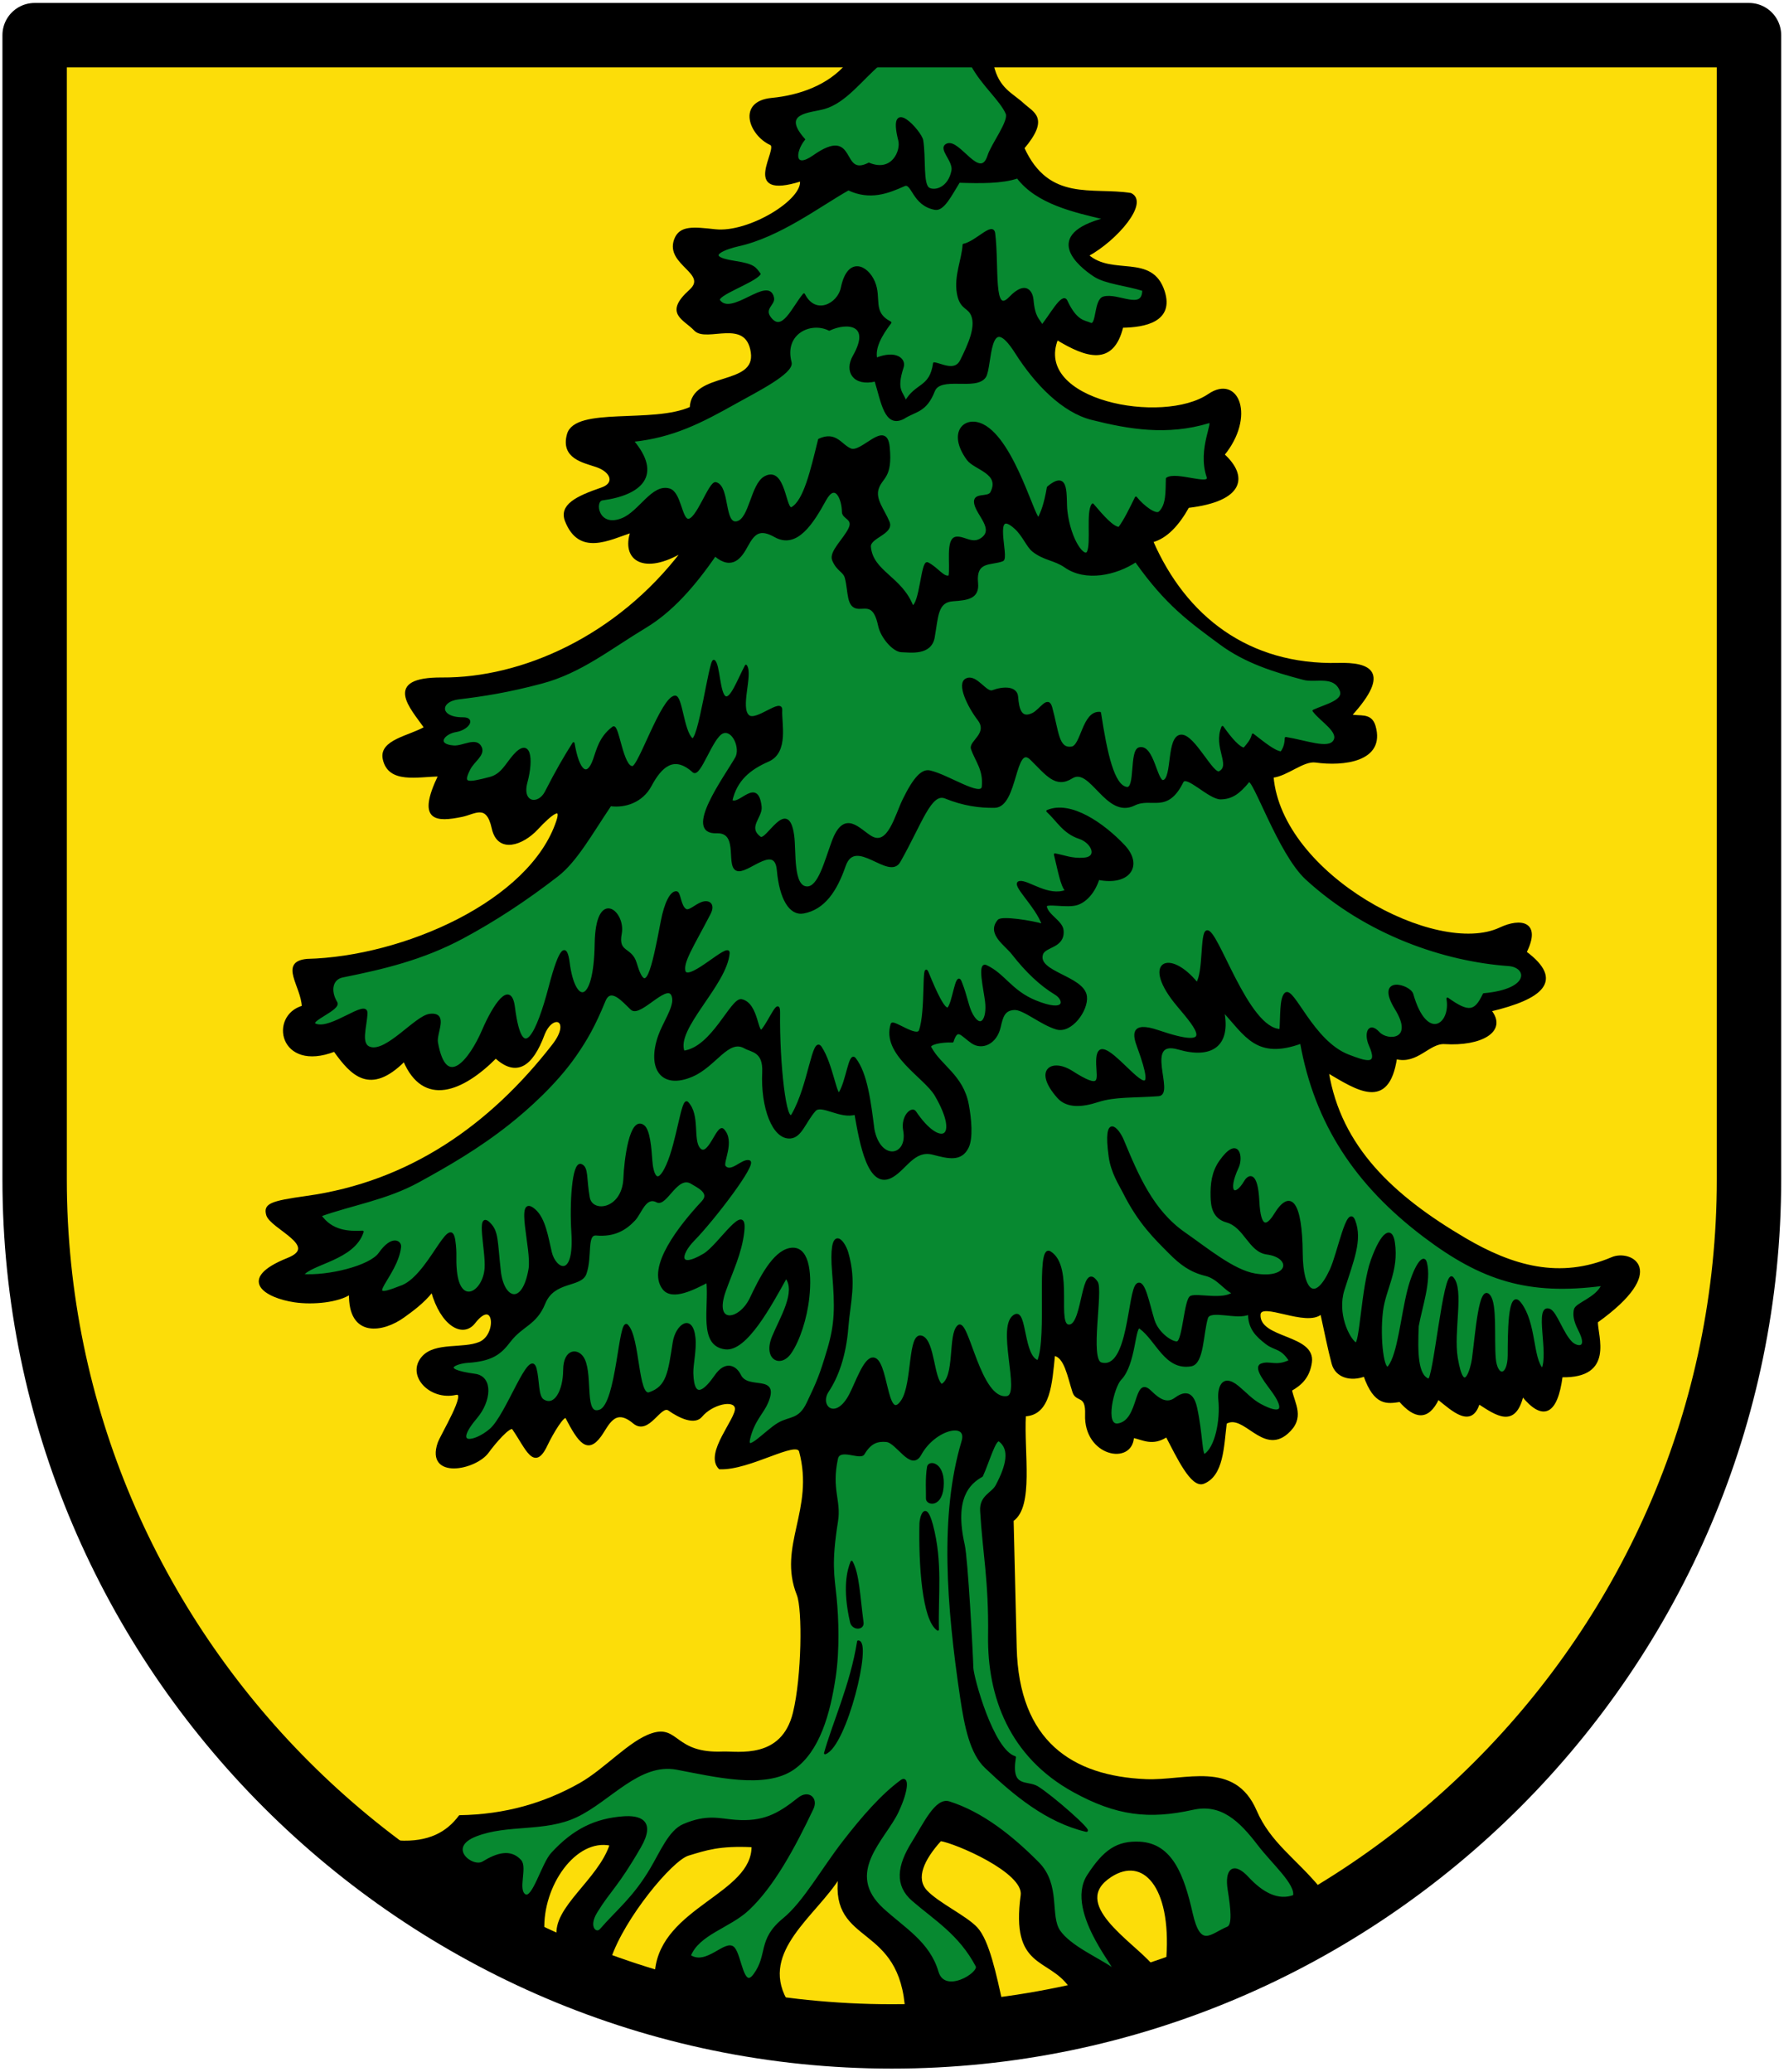 <svg viewBox="0 0 581 675" xmlns="http://www.w3.org/2000/svg">
    <path d="M569.722 384.288V11.446H11.275v372.842c0 153.597 125.66 279.272 279.224 279.272 153.556 0 279.223-125.675 279.223-279.272z" fill="#fcdd09" fill-rule="evenodd"/>
    <path d="M437.26 910.21c-3.01-13.553-6.29-29.41-11.789-35.367-4.945-5.358-17.9-11.361-23.421-17.229-5.642-5.996-1.473-14.912 6.63-23.854 6.828.955 39.36 14.773 37.868 25.721-4.67 34.278 12.629 28.441 22.506 42.511 11.834-1.634 22.229-3.612 37.867-10.003-9.201-10.769-38.863-28.522-18.934-41.44 15.133-9.81 28.72 4.513 26.436 37.867 23.049-8.89 48.613-17.691 70.733-32.152-11.313-13.63-23.136-20.99-29.651-36.081-10.05-23.278-32.651-13.527-51.085-14.29-34.702-1.435-59.676-18.033-60.731-61.802l-1.43-59.302c9.48-6.468 4.76-31.395 5.717-48.942 11.524-.5 12.208-14.796 13.575-28.222 5.252.765 6.76 10.045 9.114 17.33 1.49 4.608 6.254.712 5.89 10.535-.707 19.045 21.264 23.36 21.792 10.36 4.86 1.019 9.08 3.957 15.719-.357 4.987 9.449 11.678 23.983 17.147 21.792 8.906-3.569 9.003-16.78 10.36-27.865 8.573-5.121 17.294 14.515 28.579 4.644 8.054-7.045 3.139-13.337 1.786-20.005 4.991-2.77 8.358-6.372 9.288-12.861 1.81-12.633-24.274-10.53-23.935-22.15.206-7.069 21.937 5.515 28.832-.844 1.821 8.351 3.543 16.962 5.28 23.461 1.707 6.387 8.706 7.984 14.83 5.605 4.88 13.983 10.714 12.713 16.522 11.861 6.776 7.71 12.898 9.206 17.773-1.144 6.97 5.66 15.478 13.567 18.934 2.144 8.27 5.331 16.723 11.47 20.363-3.573 9.66 11.881 15.934 8.567 18.219-8.93 24.191.555 16.348-18.6 16.433-25.365 33.71-24.186 15.577-33.254 7.145-29.65-24.438 10.441-46.621 3.985-68.59-8.932-33.466-19.677-58.166-42.597-63.946-77.878 13.83 8.143 28.142 17.815 31.794-6.43 9.838 2.614 15.356-7.456 22.69-6.989 16.826 1.073 29.029-5.587 21.25-15.16 23.977-5.686 34.257-13.864 16.434-27.15 6.991-13.983-2.257-15.558-11.79-11.074-29.797 14.016-102.19-24.809-106.1-70.733 6.843-.739 14.256-7.917 20.136-7.086 12.655 1.79 32.119-.208 27.378-16.492-1.747-6-7.007-3.897-11.074-5.001 18.744-20.573 8.412-24.288-5.716-23.935-42.22 1.054-71.501-22.071-86.809-57.158 6.623-1.765 12.07-7.65 16.79-16.076 25.763-3.026 27.551-14.189 16.433-24.292 14.406-17.577 6.868-37.16-6.787-27.865-21.506 14.64-82.261 3.052-70.733-26.078 13.798 8.388 25.995 12.293 30.365-5.716 10.467-.128 23.747-2.655 19.29-16.433-5.594-17.295-23.904-6.605-35.366-16.79 13.683-7.522 28.118-24.73 20.005-28.579-17.84-2.805-38.332 4.243-50.014-21.434 11.813-14.006 4.48-16.229 0-20.363-5.345-4.931-11.716-7.036-14.29-18.219l-67.5-.8c-8.7 10.534-22.473 15.276-35.385 16.52-15.893 1.528-10.021 16.694-.506 21.007 4.58 2.076-14.623 25.884 14.08 16.86 1.768 9.193-24.17 25.056-39.932 23.34-10.21-1.112-16.43-1.855-18.69 4.445-4.106 11.445 16.103 15.428 7.014 23.62-11.866 10.697-2.83 12.928 2.23 18.28 5.37 5.682 24.077-6.214 26.515 10.466 2.412 16.502-27.818 9.09-28.449 25.887-17.636 7.955-53.714-.112-57.202 12.399-3.013 10.81 7.174 12.694 13.221 14.732 7.346 2.475 9.172 8.21 2.49 10.492-12.065 4.122-19.466 7.982-16.598 15.17 6.3 15.79 19.756 8.475 30.47 4.907-4.415 12.922 5.669 19.988 23.874 9.122-30.563 40.222-75.112 59.576-112.13 59.345-27.58-.172-14.324 13.67-7.86 22.863-7.179 4.252-21.141 6.05-19.29 14.63 2.399 11.117 15.666 7.76 25.85 7.642-10.19 21.124-1.483 21.295 10.536 18.83 6.019-1.235 11.745-6.274 14.385 5.765 2.54 11.585 13.898 7.455 20.549.296 6.859-7.384 12.017-11.052 9.538-3.58-12.458 37.557-71.63 63.582-116.58 64.678-12.808 1.185-2.304 12.131-1.985 21.774-15.3 4.276-10.723 30.247 14.716 20.467 7.993 11.215 16.542 20.532 32.476 4.619 9.124 21.373 27.078 14.159 42.667-1.508 9.535 8.757 16.776 4.136 22.27-10.674 4.238-10.71 13.583-6.726 4.522 4.958-29.202 37.656-66.935 64.144-114.93 70.82-17.067 2.374-19.525 3.62-18.356 8.197 1.592 6.228 25.134 14.472 9.678 20.653-23.896 9.555-10.341 17.743 3.111 19.73 8.732 1.29 20.431.02 25.825-3.654-.494 20.586 15.523 17.649 25.007 10.717 3.638-2.659 8.812-6.243 13.218-11.789 4.293 15.6 14.231 21.602 19.648 14.647 9.657-12.398 11.298 5.809 2.519 9.497-7.706 3.238-20.618.079-26.454 6.579-7.44 8.285 3.331 19.89 15.36 17.147 5.947-1.356-6.768 19.328-8.024 23.029-5.584 16.446 17.112 12.139 22.943 4.016 2.706-3.771 10.327-12.866 11.753-10.822 6.293 9.02 9.774 19.77 15.484 7.711 2.62-5.533 8.25-15.022 9.374-12.86 6.047 11.631 9.832 16.426 15.632 8.573 3.587-4.856 6.538-13.985 15.72-6.264 6.885 5.79 12.27-8.949 16.432-6.005 5.202 3.678 11.988 6.638 15.004 2.98 4.838-5.866 15.474-8.36 16.18-3.737.75 4.908-14.466 21.183-7.606 28.03 13.933.59 35.959-13.666 37.51-7.859 7.278 27.244-10.115 44.154-1.072 66.804 2.68 6.714 2.323 38.113-1.786 55.015-5.443 22.39-26.143 18.29-33.223 18.576-22.725.919-20.754-12.492-32.866-8.573-10.39 3.36-21.801 16.542-33.553 23.187-16.51 9.334-34.894 14.698-56.114 15.038-5.737 7.718-14.292 12.62-28.58 11.789 20.025 20.88 42.263 29.373 67.519 41.44-.891-20.968 14.842-43.526 31.437-40.011-5.521 16.73-26.806 29.523-24.65 42.869l24.292 10.003c6.22-18.71 28.6-45.871 36.438-48.227 8.248-2.48 14.465-4.698 30.008-3.93.311 22.611-42.192 28.751-45.012 58.23 21.245 6.2 40.079 11.771 60.373 13.218-12.33-22.804 13.932-39.287 25.007-57.158-3.793 32.136 28.982 20.778 31.258 62.874 13.186-.728 25.776-.087 44.476-3.572z" stroke="#000" stroke-linecap="round" stroke-linejoin="round" transform="matrix(.699 0 0 .699 20.623 16.53)"/>
    <path d="M360.43 655.98c1.165-5.382 10.893.354 12.397-2.202 3.244-5.515 6.646-6.332 10.63-5.989 5.084.438 11.547 14.059 15.84 6.231 6.653-12.128 22.627-15.76 19.684-5.96-10.266 34.19-6.985 76.707-.653 119.25 2.038 13.692 4.557 25.978 11.432 32.508 13.442 12.768 28.38 25.233 46.773 29.625 3.206.766-16.124-16.273-22.838-20.337-4.64-2.808-12.891 1.05-10.36-13.932-10.45-3.096-19.71-37.25-19.84-41.674-.236-8.116-2.541-50.788-4.016-57.299-4.9-21.644 2.282-28.66 8.495-32.134 2.918-6.284 6.128-18 8.216-16.433 5.311 3.988 3.663 11.611-1.376 21.07-1.949 3.658-7.558 4.817-7.161 11.692 1.118 19.371 4.046 32.426 3.702 58.187-.376 28.191 9.772 56.08 39.426 72.408 19.997 11.011 35.031 12.745 55.495 8.199 13.346-2.965 22.02 5.385 30.661 16.711 6.565 8.605 17.766 18.286 16.502 23.917-7.506 2.846-14.91-1.234-21.608-8.47-6.685-7.22-10.347-3.801-8.826 5.63 1.384 8.586 2.242 16.492-.462 17.61-7.811 3.227-12.984 10.498-16.877-6.72-3.917-17.323-9.236-32.098-24.213-32.83-10.382-.507-16.472 3.66-23.99 15.3-11.08 17.16 17.29 47.504 11.1 43.251-6.966-4.786-19.444-10.12-24.508-17.32-4.985-7.088.327-21.498-9.96-31.849-12.048-12.123-25.898-23.265-41.422-28.186-6.047-1.917-11.568 10.18-16.852 18.594-6.951 11.07-8.025 19.988 0 26.933 10.313 8.926 21.848 15.723 29.738 30.661 1.793 3.393-15.06 13.881-18.306 2.779-3.987-13.638-15.638-20.178-25.469-29.182-18.66-17.09.915-32.71 6.893-45.481 5.064-10.82 4.59-16.387 1.804-14.343-9.181 6.733-18.092 17.036-26.811 28.276-10.19 13.137-18.494 28.352-28.031 36.168-11.914 9.764-6.743 16.511-13.662 25.93-5.445 7.412-6.37-8.708-9.61-12.399-3.62-4.125-12.604 8.875-20.503 3.529 3.965-10.276 18.42-13.36 27.23-21.626 11.547-10.833 21.257-28.683 29.928-46.964 2.24-4.72-1.909-8.243-6.369-4.687-9.677 7.714-16.575 11.406-29.712 10.403-7.403-.566-12.947-2.726-23.935 1.977-6.46 2.766-10.46 12.54-15.109 20.4-8.078 13.66-15.649 19.337-23.473 28.351-2.202 2.538-6.51-1.083-2.143-8.216 6.364-10.394 9.588-11.702 20.363-30.365 7.054-12.22-.137-14.364-7.946-13.741-12.496.996-22.61 5.518-33.007 16.852-4.432 4.831-8.785 21.708-12.633 19.396-3.933-2.364.713-12.93-2.143-16.076-4.62-5.088-10.806-3.176-17.313.793-5.102 3.112-17.727-7.003-3.407-12.583 14.87-5.793 31.973-1.916 46.798-8.93 15.727-7.442 29.244-25.478 46.86-22.175 17.658 3.31 41.073 9.174 54.24.026 11.84-8.228 16.721-25.566 19.29-42.87 1.886-12.704 1.337-27.402.419-36.701-1.036-10.486-2.53-15.884.653-35.818 1.532-9.597-3.14-14.766-.026-29.164zM501.73 595.08c-2.966-2.19-2.285 16.832-9.27 23.953-3.36 3.424-7.959 22.276-.985 21.103 10.39-1.748 7.46-22.824 15.004-15.361 4.124 4.08 7.755 6.165 11.614 3.349 3.474-2.537 7.81-4.086 9.636 4.16 2.652 11.97 2.358 23.156 4.114 22.044 5.165-3.269 7.78-16.04 6.787-25.71-.454-4.421.84-12.444 8.66-5.987 3.392 2.8 6.398 6.228 10.448 8.4 9.1 4.882 12.115 2.88 6.343-5.542-2.756-4.023-9.55-11.827-5.889-13.261 3.872-1.517 6.775 1.463 13.348-1.786-3.953-6.37-7.007-5.08-11.006-8.166-4.616-3.562-8.098-6.954-8.086-13.896-5.396 2.783-18.308-2.458-19.656 2.1-2.219 7.506-1.821 21.13-7.423 22.062-11.843 1.973-15.761-11.644-23.64-17.46z" fill="#078930" stroke="#000" stroke-linecap="round" stroke-linejoin="round" transform="matrix(.699 0 0 .699 20.623 16.53)"/>
    <path d="M717.15 575.07c-34.574 4.518-56.154-2.353-83.107-22.735-31.632-23.92-50.588-52.395-57.342-90.18-20.604 7.5-25.649-3.227-36.375-14.904 3.392 16.558-5.624 22.063-20.714 17.682-16.865-4.895-2.156 21.173-9.346 21.724-11.022.845-20.336.166-28.292 2.779-7.489 2.459-14.352 2.83-18.44-1.768-11.337-12.752-2.9-17.743 6.315-11.872 14.334 9.131 12.115 3.822 11.872-3.537-.294-8.925 2.99-8.09 10.357-1.263 7.937 7.355 18.438 19.671 8.7-6.863-1.89-5.152-3.614-11.654 9.235-7.283 27.49 9.352 18.45-1.079 9.346-11.873-16.989-20.142-4.258-26.46 8.841-10.357 3.451-5.231 1.902-23.327 4.547-24.25 4.697-1.64 18.845 45.867 34.354 45.974.482-6.469-.015-14.683 2.274-16.925 3.55-3.477 12.564 22.378 29.302 28.797 7.826 3.001 14.729 5.546 10.104-4.8-2.367-5.293-.609-10.854 4.042-5.81 4.121 4.472 17.224 3.756 8.083-11.114-9.54-15.52 6.414-10.933 7.578-6.82 6.49 22.92 18.615 14.33 16.42 2.02 9.992 7.18 12.991 6.285 16.924-2.02 22.594-2.028 20.522-13.002 11.62-13.642-30.014-2.156-66.04-14.346-94.222-40.164-12.885-11.804-24.853-48.126-27.029-45.469-4.499 5.495-7.805 7.827-12.898 7.951-5.335.13-16.005-11.553-17.919-7.698-7.252 14.602-14.309 6.576-22.482 10.609-12.919 6.375-20.149-18.251-29.05-12.63-7.458 4.709-11.609-1.389-18.945-8.589-8.036-7.887-6.614 22.002-16.925 22.23-7.01.154-14.663-.906-22.987-4.295-7.01-2.855-11.3 11.9-21.472 29.808-4.865 8.567-20.588-12.233-25.513 2.02-4.003 11.586-9.625 19.965-19.198 21.725-6.103 1.122-10.685-6.322-11.872-19.703-1.098-12.37-12.929.126-18.188 0-6.479-.156 1.206-18.122-10.357-17.682-15.39.584 3.971-25.653 9.094-34.607 2.585-4.52-1.403-13.815-6.315-11.872-5.046 1.995-10.678 20.862-13.641 18.188-9.076-8.193-15.123-2.476-19.956 6.568-3.994 7.474-11.94 10.027-18.693 9.093-9.094 13.517-15.981 26.045-24.755 32.84-14.63 11.325-29.123 20.83-43.953 28.796-18.832 10.115-37.386 14.418-56.08 18.188-5.072 1.023-6.25 6.677-2.905 12.195 1.889 3.117-13.803 8.59-9.725 10.287 7.298 3.035 23.98-11.78 23.745-5.304-.23 6.365-3.398 14.632 1.769 16.167 7.889 2.344 21.308-14.661 27.787-15.41 8.432-.973 2.495 8.47 3.283 12.884 4.124 23.08 15.72 7.798 21.472-5.558 5.111-11.867 12.781-23.499 14.4-10.862 3.638 28.418 11.196 11.564 16.671-9.346 5.04-19.243 7.698-20.355 8.842-11.367 2.526 19.847 12.195 20.643 12.63-8.841.385-26.078 13.53-14.836 11.62-4.8-1.79 9.394 4.802 6.452 6.968 13.8 4.967 16.855 7.871 3.135 12.23-19.61 1.59-8.298 4.253-13.632 6.76-13.424 1.64.136 1.527 6.71 4.375 8.248 1.694.915 4.62-2.259 7.602-3.281 3.333-1.143 5.623.806 3.492 4.92-8.04 15.528-13.164 22.969-11.62 27.282 2.779 4.378 20.859-13.755 20.46-8.842-1.196 14.772-25.33 35.191-20.965 45.974 13.593-1.697 22.37-25.03 27.029-23.998 7.697 1.706 7.002 17.22 9.852 13.641 3.592-4.51 7.669-15.11 7.578-7.83-.292 23.24 2.958 53.3 6.315 47.49 7.9-13.674 9.524-36.761 13.136-31.323 5.2 7.83 7.193 23.904 8.841 21.219 3.54-5.769 4.623-19.06 7.073-15.914 5.393 6.922 6.96 20.196 8.589 32.839 3.005 15.693 16.723 12.93 14.399.505-1.21-6.473 3.544-10.841 5.052-8.589 11.494 17.162 21.675 12.847 9.599-7.83-5.011-8.581-24.934-19.11-20.461-33.091.571-1.788 11.755 6.857 13.136 3.03 3.243-8.986 1.185-32.815 3.536-27.028 3.979 9.791 7.722 17.653 9.6 16.672 2.441-2.215 3.845-17.317 5.81-12.378 2.885 7.256 3.153 11.619 5.304 15.409 4.118 7.256 7.586 2.086 6.568-6.315-.69-5.682-3.644-18.097 0-16.42 8.364 3.852 11.529 11.74 22.93 16.412 14.83 6.077 13.935-.8 9.403-3.529-7.014-4.225-13.596-10.542-19.956-18.693-3.194-4.156-11.772-9.353-6.568-15.409 1.504-1.75 15.52.459 20.714 2.021-3.038-8.982-15.023-19.269-10.862-19.956 3.834-.633 13.258 7.426 21.724 4.042-2.27-2.134-3.66-10.423-5.305-16.925 4.334.803 7.851 2.421 13.388 2.02 7.325-.53 3.973-7.775-1.931-9.727-7.417-2.45-10.171-8.088-14.993-12.502 10.817-4.634 26.094 6.09 35.618 16.167 8.606 9.108 2.565 18.283-11.872 15.41-1.866 5.883-5.551 10.245-9.748 11.694-4.82 1.665-15.102-1.05-14.755 1.189.646 4.17 7.423 7.014 7.808 11.115.751 7.992-8.277 7.07-9.576 11.115-2.788 8.679 19.385 10.554 20.46 19.703.75 6.379-6.924 16.88-13.64 14.904-7.227-2.127-15.332-9.324-19.703-9.094-4.833.254-5.733 3.53-6.82 8.336-1.774 7.834-8.342 10.39-12.853 7.256-5.125-3.562-6.87-7.376-9.124-.436-5.231-.231-11.264 1.037-10.357 2.779 4.497 8.632 14.86 13.079 17.43 26.524 1.34 7.007 2.014 15.802 0 19.956-3.12 6.435-9 4.885-16.167 3.031-8.668-2.242-12.473 6.49-18.693 10.357-11.302 7.027-15.07-15.767-17.43-29.05-6.87 2.32-15.937-4.92-18.945-1.516-4.702 5.32-6.416 12.226-11.367 12.63-8.017.654-13.395-14.153-12.63-30.313.475-10.025-5.35-9.768-8.589-11.62-7.841-4.481-13.726 8.471-24.503 13.136-14.138 6.12-20.683-3.265-15.409-18.44 1.994-5.735 7.106-13.048 6.568-17.43-1.246-10.143-15.345 8.685-19.451 4.8-3.919-3.708-9.756-10.804-12.63-3.79-4.8 11.714-8.546 18.178-13.641 25.514-9.015 12.982-22.168 24.708-30.818 31.576-14.294 11.348-28.443 19.483-42.185 27.029-14.996 8.235-31.071 10.662-45.722 15.914 5.186 7.532 13.202 7.936 19.703 7.578-4.099 12.843-23.95 14.587-28.039 20.208 11.851.902 31.577-3.85 35.966-10.09 5.783-8.225 9.782-5.564 9.503-3.045-1.526 13.757-19.05 26.332 0 18.693 13.22-3.958 23.314-34.967 25.261-21.724.966 6.574.105 8.054.758 14.399 1.702 16.553 13.119 9.946 13.893-1.516.556-8.234-4.316-26.886 1.768-20.714 3.801 3.856 3.19 7.85 4.8 22.229 1.494 13.349 10.857 16.675 13.893-1.01 1.558-9.077-6.752-35.363 2.273-27.534 4.709 4.084 5.93 12.757 7.578 19.703 1.94 8.177 11.552 13.134 10.104-9.347-.857-13.315.261-32.77 4.042-31.323 3.044 1.165 1.955 6.35 3.537 15.156 1.41 7.856 16.088 6.025 16.672-9.094.316-8.192 2.808-28.782 8.84-24.25 2.564 1.926 3.242 10.254 3.632 16.023.398 5.896 2.53 13.265 7.483 2.165 4.902-10.986 7.016-31.505 9.347-29.05 5.568 5.865 1.964 17.399 5.557 21.472 4.333 4.912 8.556-11.531 11.115-8.842 5.219 5.487-.896 15.333.758 17.177 3.064 3.417 8.121-3.408 11.367-2.526 3.445.937-16.891 27.438-25.881 36.603-6.811 6.944-7.391 14.217 4.914 6.846 6.97-4.176 19.904-25.484 18.188-10.61-1.162 10.074-5.31 18.32-8.588 27.535-5.788 16.267 6.99 14.35 12.125 3.536 4.277-9.01 10.463-21.492 18.188-22.987 8.246-1.596 9.906 10.165 8.588 22.482-1.047 9.79-4.4 20.018-8.336 25.766-4.664 6.813-12.25 2.804-8.083-7.325 3.557-8.647 11.436-21.107 6.062-27.787-7.32 13.187-18.643 34.264-28.292 33.09-12.103-1.47-7.061-18.868-8.336-31.07-5.912 3.054-16.305 8.622-20.46 3.284-7.626-9.796 7.79-29.294 18.187-40.417 4.076-4.36-2.201-7.063-5.052-8.842-6.88-4.294-11.946 10.795-16.167 8.589-5.498-2.874-7.511 5.289-10.609 8.589-4.161 4.432-9.343 7.549-17.682 6.82-5.11-.447-2.244 10.17-5.052 18.188-2.169 6.194-14.748 2.914-19.198 13.893-3.997 9.862-10.358 10.084-16.167 17.682-4.272 5.589-8.06 8.852-19.703 9.599-4.745.304-14.307 3.646 3.537 6.062 8.231 1.115 6.996 12.322.758 19.703-12.081 14.293-.538 11.986 6.567 5.81 7.808-6.786 18.372-38.514 20.966-28.292 1.409 5.549.706 12.897 3.537 14.651 5.544 3.436 9.76-4.397 9.824-14.12.066-9.92 6.765-9.867 9.121-4.825 3.822 8.18-.493 26.842 7.579 23.745 8.228-3.157 8.996-43.397 12.63-39.659 5.532 5.691 4.526 33.56 10.357 31.576 8.502-2.892 9.162-9.671 11.367-23.745 1.234-7.877 8.424-13.354 9.599-2.02.566 5.468-1.129 12.537-1.01 16.419.426 14.085 6.822 7.118 10.861 1.263 4.623-6.702 9.278-4.541 11.367-.253 3.656 7.504 18.236-.494 12.63 12.63-2.144 5.02-6.243 8.18-8.336 16.672-1.92 7.789 7.72-3.23 13.598-6.73 5.406-3.22 9.736-1.354 13.684-9.69 4.632-9.779 5.93-12.635 9.6-25.007 3.506-11.824 3.621-19.538 2.273-35.617-1.942-23.147 4.841-15.368 6.567-9.347 3.956 13.798.89 23.105 0 34.607-1.06 13.706-4.82 23.372-9.093 29.808-4.674 7.04 3.77 14.695 10.534 1.506 2.899-5.655 6.42-16.081 10.18-16.662 7.192-1.11 6.128 31.15 13.893 19.703 5.4-7.962 2.988-32.408 9.346-29.808 5.377 2.199 5.012 19.715 9.094 22.482 6.904-3.539 3.267-23.745 7.83-27.534 4.441-3.687 9.826 35.34 22.736 33.09 7.051-1.228-5.186-34.156 3.789-38.143 4.896-2.175 3.312 19.599 10.609 21.472 4.968-11.2-.849-54.784 5.557-50.774 11.015 6.896 1.906 35.623 9.346 34.102 6.367-1.302 5.519-30.247 12.378-20.208 2.59 3.79-3.82 36.273 2.021 37.89 13.377 3.706 12.708-33.94 16.925-36.88 3.146-2.194 5.06 8.826 7.458 16.6 2.074 6.726 9.17 11.017 11.235 10.429 2.823-.804 3.614-20.14 6.315-21.22 3.128-1.248 14.893 1.998 19.703-1.768-3.99-1.63-7.124-7.052-12.91-8.45-7.13-1.723-11.728-5.291-16.645-10.242-6.68-6.727-14.287-13.914-21.472-28.292-1.78-3.565-5.514-9.065-6.567-16.672-2.83-20.425 3.814-12.983 6.062-7.579 6.964 16.74 13.847 33.061 28.797 43.448 10.413 7.235 22.723 17.506 32.84 19.198 16.315 2.73 17.788-8.212 5.557-9.851-8.171-1.095-10.21-12.551-18.693-14.904-6.389-1.772-6.97-7.356-7.073-11.62-.14-5.803.476-11.37 4.041-16.42 8.288-11.735 10.323-2.002 8.084 2.78-5.489 11.717-1.384 14.899 3.536 6.567 1.476-2.498 5.365-4.995 6.063 9.347.64 13.152 4.112 12.126 7.83 6.062 7.182-11.71 12.185-5.701 12.379 18.188.143 17.711 6.248 23.657 13.64 7.579 3.576-7.776 7.842-30.65 10.863-22.735 3.408 8.932-.751 18.4-5.053 32.08-3.487 11.095 2.244 22.599 5.558 25.009 2.513 1.827 3.137-26.037 7.702-38.706 4.679-12.986 9.132-15.884 10.233-8.28 1.933 13.362-4.294 21.497-5.558 32.081-1.544 12.935.671 29.161 3.284 25.766 4.55-5.91 5.944-23.326 9.118-35.735 2.601-10.167 6.918-17.054 8.06-12.766 2.232 8.384-2.268 20.888-3.79 29.555-.512 11.996-.448 23.08 5.053 25.008 2.639.926 7.273-51.526 11.115-47.49 5.11 5.37-.056 25.08 2.02 37.386 3.205 18.99 7.043 4.5 7.579.506 1.629-12.154 3.21-34.861 7.578-29.555 3.227 3.921 1.768 19.619 2.526 29.05.755 9.399 6.492 9.123 6.568-1.263.063-8.672-.172-31.397 5.304-24.25 7.129 9.302 5.369 25.7 10.357 30.818 3.62-7.242-3.436-30.247 3.284-27.787 3.026 1.107 6.022 11.33 10.357 15.409 2.421 2.278 8.343 3.326 3.537-6.063-2.283-4.459-2.475-7.006-2.021-9.346.563-2.907 10.112-5.18 12.883-11.62z" fill="#078930" stroke="#000" stroke-linecap="round" stroke-linejoin="round" transform="matrix(.699 0 0 .699 20.623 16.53)"/>
    <path d="M303.63 235.06c8.09 6.905 12.144.614 14.865-4.409 3.256-6.01 5.983-8.468 13.174-4.432 9.929 5.573 17.315-6.137 23.24-16.925 4.854-8.84 8.31-.365 8.336 5.557.014 3.02 5.278 3.01 3.09 7.76-2.312 5.02-9.232 10.94-7.637 14.722 2.11 4.999 5.071 5.016 5.928 8.315 1.684 6.482.554 13.754 5.945 13.914 3.673.11 7.43-1.8 9.567 8.37 1.124 5.348 6.715 11.737 10.388 11.84 3.884.106 13.488 1.69 14.944-6.375 1.765-9.77 1.347-16.84 9.054-17.37 6.721-.464 11.834-1.079 11.169-7.947-1.063-10.967 6.628-8.567 11.88-10.678 2.843-1.143-5.443-25.406 6.062-14.955 3.665 3.329 5.557 8.481 8.227 10.585 5.152 4.06 10.105 3.936 14.952 7.332 9.586 6.718 23.71 3.52 32.864-2.562 14.266 20.202 25.099 27.863 39.468 38.483 11.524 8.518 24.913 12.775 38.735 16.395 5.67 1.486 14.175-2.163 17.257 5.278 2.095 5.058-6.902 6.97-12.63 9.6 3.504 4.714 12.47 9.694 9.599 14.145-2.734 4.239-12.957.132-22.525-1.429-.103 3.42-1.04 5.173-2.082 6.716-3.12-.155-8.335-4.504-13.284-8.318-.672 2.865-2.467 4.606-4.042 6.568-2.34-.286-5.861-4.111-10.104-10.104-3.976 9.438 4.544 17.832-1.368 21.046-3.215 1.747-11.899-17.177-17.83-17.004-6.548.19-3.622 19.86-8.293 21.132-3.346.911-4.872-16.937-11.288-15.218-4.125 1.105-1.302 18.989-5.766 18.458-6.335-.753-9.643-16.064-12.544-34.982-7.83-.65-8.356 15.43-13.136 16.167-6.651 1.023-6.492-7.474-9.6-18.693-1.519-5.487-4.89 1.243-8.588 3.03-5.521 2.67-6.841-1.974-7.307-8.021-.345-4.472-6.182-4.516-11.385-2.588-3.165 1.173-7.603-7.557-12.125-5.557-4.32 1.91.895 12.59 5.557 18.693 5.094 6.668-4.137 10.33-3.031 13.641 1.838 5.506 5.857 9.694 5.052 17.682-.562 5.581-16.346-5.235-24.755-7.073-3.408-.745-7.069 2.79-12.125 13.136-3.656 7.479-7.052 22.096-15.156 17.43-5.646-3.25-12.411-12.857-17.935 2.274-3.43 9.395-6.396 21.235-11.872 21.219-7.223-.022-5.528-16.815-6.568-24.25-2.534-18.111-12.245 3.36-15.409 1.01-6.542-4.858.8-9.595.253-14.399-1.556-13.647-9.838.076-13.641-2.779 2.191-9.765 8.542-14.915 17.177-18.693 9.23-4.038 5.691-17.62 6.062-23.492.344-5.438-11.448 5.605-15.156 2.779-4.698-3.58 1.645-19.411-1.263-23.492-3.623 6.92-6.87 15.866-9.599 14.651-3.072-1.368-2.955-15.438-5.304-16.925-1.77-1.12-7.02 39.362-10.358 36.375-4.157-3.721-4.851-20.047-7.83-19.703-6.119.707-16.541 32.622-19.703 32.839-4.903.336-6.822-20.155-9.094-18.44-6.06 4.573-7.24 10.362-8.841 14.904-3.21 9.1-7.392 5.58-9.6-7.578-3.853 6.005-7.86 12.907-12.882 22.735-3.376 6.606-11.764 5.42-9.094-4.547 3.079-11.49 1.445-20.713-5.81-12.378-3.49 4.009-5.602 8.92-11.115 10.357-10.829 2.822-13.38 3.019-9.599-4.294 1.911-3.697 6.781-6.482 5.305-9.852-2.046-4.67-8.314-.176-12.63-.505-8.91-.68-4.832-6.289 1.002-7.241 5.602-.914 8.977-5.926 3.292-5.895-11.496.064-11.38-8.222-2.02-9.346 11.321-1.36 22.773-3.102 38.648-7.326 18.192-4.84 31.48-15.753 48.5-26.018 12.036-7.258 22.513-19.039 32.334-33.344z" fill="#078930" stroke="#000" stroke-linecap="round" stroke-linejoin="round" transform="matrix(.699 0 0 .699 20.623 16.53)"/>
    <path d="M251.09 209.04c-4.239.576-2.315 13.935 9.364 9.216 8.17-3.3 14.118-16.195 21.96-13.763 4.8 1.49 5.333 13.337 8.44 14.06 4.288.995 10.293-17.798 13.161-17.03 6.142 1.645 3.288 19.632 9.844 18.224 6.256-1.344 6.817-17.666 13.125-21.046 9.247-4.954 9.11 16.302 12.518 14.381 5.871-3.31 9.096-17.5 12.63-31.828 7.814-3.612 10.04 2.637 14.651 4.547 5.328 2.207 16.495-13.896 17.744-1.097 1.401 14.36-3.3 13.741-5.113 19.285-1.666 5.092 2.629 9.857 5.052 15.662 2.18 5.223-9.116 6.966-8.711 11.523 1.043 11.755 14.658 14.227 19.826 27.823 3.845-.764 4.515-21.392 7.073-20.147 4.448 2.165 7.49 7.3 10.252 6.037.932-5.15-1.455-17.456 3.154-17.953 3.702-.4 7.45 3.575 11.829.506 6.442-4.516-1.922-11.13-3.006-16.376-1.061-5.134 6.004-2.238 7.491-5.14 4.776-9.315-7.679-10.972-11.028-15.574-9.033-12.412-1.38-19.991 6.95-15.896 14.926 7.335 24.684 46.699 26.308 43.214 1.226-2.633 2.752-5.974 4.128-14.182 9.983-8.399 7.8 4.49 8.589 11.115 1.663 13.963 8.469 22.52 10.104 18.938 1.936-4.243-.504-18.627 2.168-22.092 4.788 5.676 9.42 10.886 12.334 10.94 2.605-3.46 5.209-8.83 7.813-14.145 3.388 4.22 9.236 8.565 11.028 6.864 3.59-3.408 3.232-9.526 3.414-15.723 4.234-3.003 20.617 3.933 19-.802-4.495-13.157 3.821-26.529.53-25.53-19.397 5.878-37.158 2.86-54.502-1.516-13.52-3.412-26.113-16.361-35.33-30.87-13.452-21.176-11.477 6.826-14.513 11.253-4.23 6.168-20.837-.965-23.806 6.603-3.844 9.797-8.717 9.04-14.146 12.594-8.475 4.366-9.91-7.541-13.013-17.499-10.09 2.408-14.118-4.234-10.104-11.263 8.745-15.314-3.26-16.325-11.447-12.396-8.672-4.353-21.65 1.64-18.04 15.28 1.276 4.822-16.661 13.71-25.68 18.78-16.095 9.048-29.18 15.8-47.897 17.743 13.365 15.81 4.19 24.788-14.146 27.281z" fill="#078930" stroke="#000" stroke-linecap="round" stroke-linejoin="round" transform="matrix(.699 0 0 .699 20.623 16.53)"/>
    <path d="M314.24 90.698c-3.792.825-18.304 5.127-1.516 7.7 9.254 1.42 9.53 2.863 11.645 5.62-2.77 3.803-20.846 9.762-18.815 12.481 5.92 7.927 23.116-11.463 25.087-1.306.594 3.057-4.883 4.9-1.245 9.476 5.77 7.257 10.593-5.125 15.662-11.115 5.224 10.39 16.083 4.729 17.682-3.03 2.978-14.445 11.711-10.218 14.886-2.823 3.32 7.732-1.42 14.195 7.701 18.963-4.587 6.035-7.725 11.83-6.629 16.917 9.114-3.728 13.527.185 12.334 3.822-3.697 11.277.108 11.687 1.368 16.325 4.895-8.778 11.648-6.274 13.309-18.05 3.197.351 9.772 4.436 12.605-1.306 3.492-7.08 8.088-16.63 4.547-22.23-1.786-2.822-4.917-2.528-6.063-9.216-1.369-7.99 2.267-15.57 2.674-22.489 6.019-1.246 13.576-10.467 14.207-5.261 1.917 15.803-1.045 38.624 7.369 29.894 7.807-8.1 10.198-2.023 10.46.898.793 8.773 2.822 8.92 4.461 12.212 3.597-4.088 9.573-15.433 11.35-11.594 4.622 9.986 8.646 9.437 11.114 10.61 3.5 1.661 2.112-10.962 6.243-12.168 6.643-1.94 18.524 6.693 18.512-3.555-8.032-2.519-17.573-3.262-22.735-6.63-7.387-4.819-24.303-18.907 5.088-26.567-14.737-3.492-31.89-7.29-40.958-19.285-7.287 2.48-17.186 2.349-27.28 2.021-3.705 5.968-7.268 13.306-11.116 12.63-10.36-1.82-10.449-12.777-14.417-11.003-7.83 3.501-15.999 6.613-26 1.91-13.089 7.322-32.127 21.925-51.532 26.147z" fill="#078930" stroke="#000" stroke-linecap="round" stroke-linejoin="round" transform="matrix(.699 0 0 .699 20.623 16.53)"/>
    <path d="M349.61 49.159c-9.426 6.621-9.271-1.882-4.547-7.849-11.427-12.904 2.906-12.773 9.466-14.65 9.873-2.826 17.292-13.353 25.793-20.535l42.941.51c4.93 9.204 13.543 16.238 16.275 22.55 1.572 3.631-6.756 14.434-8.44 19.714-3.983 12.483-13.802-7.745-19.383-5.15-3.89 1.81 3.505 7.454 2.562 12.213-1.588 8.016-7.945 9.92-10.967 8.354-3.404-1.765-1.801-14.132-3.179-22.587-.627-3.847-15.997-21.091-10.609.086 1.225 4.813-3.17 15.417-14.207 10.844-13.882 6.973-5.527-17.673-25.705-3.5z" fill="#078930" stroke="#000" transform="matrix(.699 0 0 .699 20.623 16.53)"/>
    <path d="M402.91 659.94c-.933 5.542-.386 12.296-.505 14.651-.143 2.816 7.256 4.147 7.325-7.073.059-9.46-6.367-10.267-6.82-7.578zM399.37 686.21c.05-2.269 2.147-11.063 5.305.758 4.642 17.378 2.361 33.05 2.778 48.753-6.914-4.68-8.495-30.667-8.083-49.511zM367.29 704.15c3.057 5.469 3.427 15.823 5.052 28.292.404 3.1-4.52 3.156-5.305-.253-3.627-15.747-1.348-24.255.253-28.039zM370.32 741.28c-3.176 20.09-11.665 38.4-15.409 52.037 9.658-3.493 21.537-52.247 15.409-52.037z" stroke="#000" stroke-linecap="round" stroke-linejoin="round" transform="matrix(.699 0 0 .699 20.623 16.53)"/>
    <path d="M785.37 525.91V-7.27H-13.37v533.18c0 219.65 179.73 399.37 399.37 399.37 219.63 0 399.37-179.72 399.37-399.37z" fill="none" stroke="#000" stroke-linecap="round" stroke-linejoin="round" stroke-width="30" transform="matrix(.699 0 0 .699 20.623 16.53)"/>
</svg>
